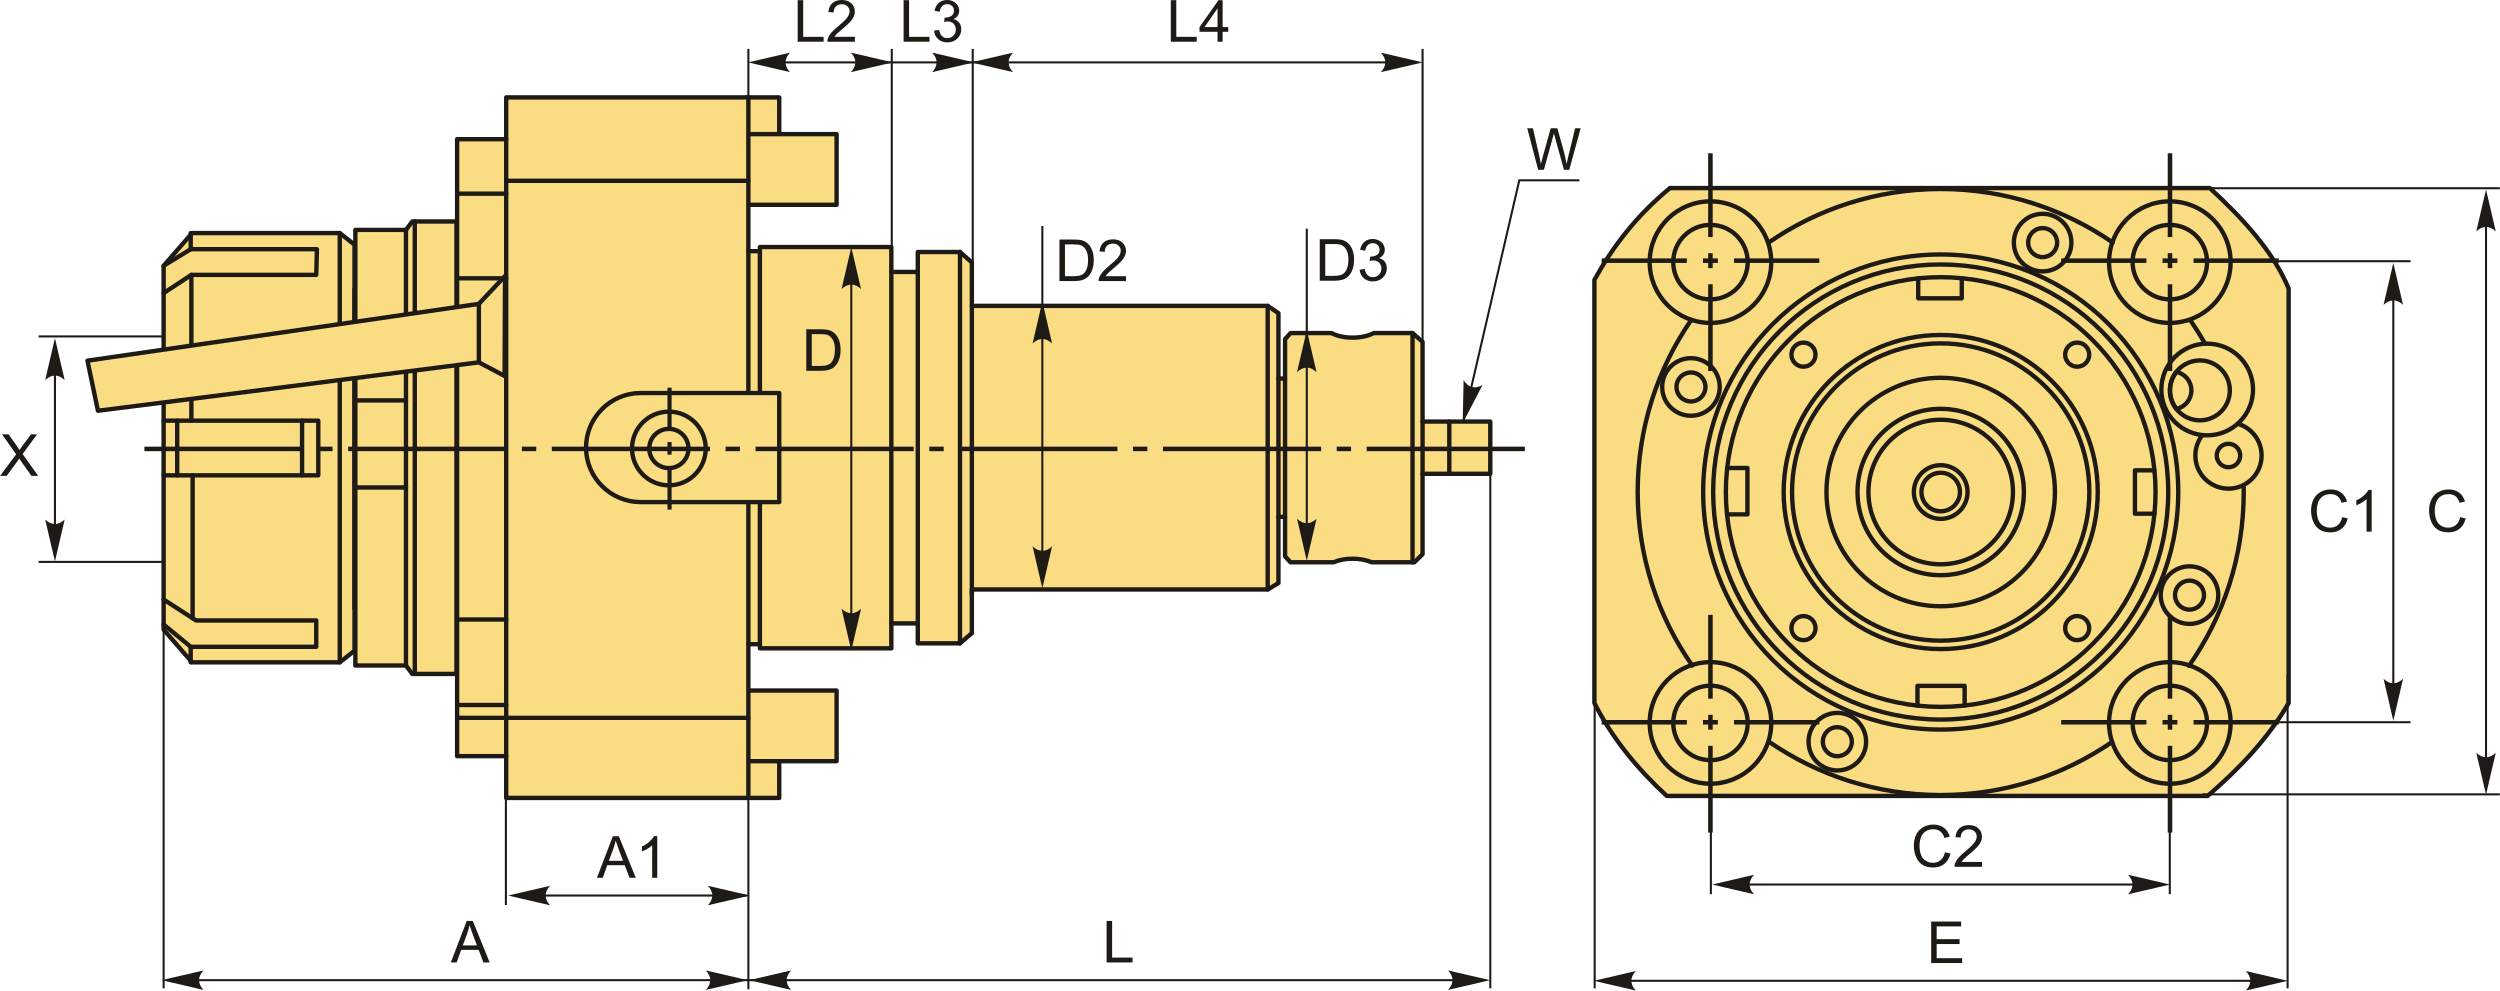 <?xml version="1.0" encoding="UTF-8"?>
<!DOCTYPE svg PUBLIC "-//W3C//DTD SVG 1.1//EN" "http://www.w3.org/Graphics/SVG/1.1/DTD/svg11.dtd">
<!-- Creator: CorelDRAW 2018 (64-Bit) -->
<svg xmlns="http://www.w3.org/2000/svg" xml:space="preserve" width="2852px" height="1130px" version="1.1" style="shape-rendering:geometricPrecision; text-rendering:geometricPrecision; image-rendering:optimizeQuality; fill-rule:evenodd; clip-rule:evenodd"
viewBox="0 0 2852 1130.1"
 xmlns:xlink="http://www.w3.org/1999/xlink">
 <defs>
  <style type="text/css">
   <![CDATA[
    .str1 {stroke:#1E1A16;stroke-width:2.36;stroke-miterlimit:22.926}
    .str0 {stroke:#1E1A16;stroke-width:5;stroke-linecap:round;stroke-linejoin:round;stroke-miterlimit:22.926}
    .fil1 {fill:none}
    .fil2 {fill:#1E1A16}
    .fil0 {fill:#FADC82}
    .fil4 {fill:#1E1A16;fill-rule:nonzero}
    .fil3 {fill:#1E1A16;fill-rule:nonzero}
   ]]>
  </style>
 </defs>
 <g id="Layer_x0020_1">
  <g id="_1873684530512">
   <g>
    <polygon class="fil0 str0" points="888.89,910.37 851.86,910.37 851.86,789.17 888.89,789.17 "/>
    <polygon class="fil0 str0" points="954.35,868.44 851.86,868.44 851.86,787.84 954.35,787.84 "/>
   </g>
   <polygon class="fil0 str0" points="888.89,111.13 851.86,111.13 851.86,232.33 888.89,232.33 "/>
   <polygon class="fil0 str0" points="954.35,153.06 851.86,153.06 851.86,233.66 954.35,233.66 "/>
   <g>
    <path class="fil0 str0" d="M521.4 158.82l56 0 0 -47.69 276.29 0 0 175.43 13.15 0 0 -4.72 149.95 0 0 28.43 30.19 0 0 -22.77 48.13 0 13.55 11.94 0 49.52 337.52 0 12.27 8.34 0 74.59 7.55 0 0 -44.88 6.25 -7.02 46.65 0c6.11,3.22 14.68,5.22 24.17,5.22 9.49,0 18.06,-2 24.17,-5.22l44.19 0 11.46 10.02 0 90.95 77.25 0 0 59.58 -77.25 0 0 91.8 -9.38 9.17 -48.68 0c-5.86,-2.54 -13.46,-4.07 -21.76,-4.07 -8.3,0 -15.89,1.53 -21.76,4.07l-49.06 0 -6.25 -6.77 0 -45.13 -7.55 0 0 75.63 -12.27 7.3 -337.52 0 0 49.78 -13.55 11.68 -48.13 0 0 -22.77 -30.19 0 0 28.43 -149.95 0 0 -4.72 -13.15 0 0 175.43 -276.29 0 0 -47.69 -56 0 0 -703.86z"/>
    <line class="fil1 str0" x1="577.4" y1="158.82" x2="577.4" y2= "862.68" />
    <line class="fil1 str0" x1="853.69" y1="734.94" x2="853.69" y2= "286.56" />
    <line class="fil1 str0" x1="866.84" y1="286.56" x2="866.84" y2= "734.94" />
    <line class="fil1 str0" x1="1016.79" y1="310.27" x2="1016.79" y2= "711.23" />
    <line class="fil1 str0" x1="1046.98" y1="711.23" x2="1046.98" y2= "310.27" />
    <line class="fil1 str0" x1="1095.11" y1="734" x2="1095.11" y2= "287.5" />
    <line class="fil1 str0" x1="1108.66" y1="348.96" x2="1108.66" y2= "678.49" />
    <line class="fil1 str0" x1="577.4" y1="317.52" x2="521.4" y2= "317.52" />
    <line class="fil1 str0" x1="577.4" y1="220.94" x2="521.4" y2= "220.94" />
    <line class="fil1 str0" x1="577.4" y1="706.78" x2="521.4" y2= "706.78" />
    <line class="fil1 str0" x1="521.4" y1="818.97" x2="853.69" y2= "818.97" />
    <line class="fil1 str0" x1="577.4" y1="804.34" x2="521.4" y2= "804.34" />
    <line class="fil1 str0" x1="853.69" y1="206.3" x2="577.4" y2= "206.3" />
    <line class="fil1 str0" x1="1446.18" y1="672.54" x2="1446.18" y2= "348.96" />
    <line class="fil1 str0" x1="1458.45" y1="431.89" x2="1458.45" y2= "589.61" />
    <line class="fil1 str0" x1="1466" y1="431.89" x2="1466" y2= "589.61" />
    <line class="fil1 str0" x1="1611.43" y1="379.99" x2="1611.43" y2= "641.51" />
    <line class="fil1 str0" x1="1622.89" y1="480.96" x2="1622.89" y2= "540.54" />
    <line class="fil1 str0" x1="1653.38" y1="540.54" x2="1653.38" y2= "480.96" />
   </g>
   <g>
    <g>
     <polygon class="fil0 str0" points="520.66,768.89 470.27,768.89 463.05,759.26 405.29,759.26 405.29,262.3 463.05,262.3 470.27,252.68 520.66,252.68 "/>
     <line class="fil1 str0" x1="463.05" y1="759.26" x2="463.05" y2= "262.3" />
     <line class="fil1 str0" x1="407.79" y1="456.83" x2="463.05" y2= "456.83" />
     <line class="fil1 str0" x1="407.79" y1="556.17" x2="463.05" y2= "556.17" />
    </g>
    <g>
     <polygon class="fil0 str0" points="404.35,742.42 387.5,755.65 219.04,755.65 186.55,718.35 186.55,303.22 219.04,265.91 387.5,265.91 404.35,279.15 "/>
     <polyline class="fil1 str0" points="186.55,303.22 217.44,284.32 361.45,284.32 360.68,313.58 218.21,313.58 186.55,334.38 "/>
     <line class="fil1 str0" x1="217.44" y1="284.32" x2="217.44" y2= "265.91" />
     <polyline class="fil1 str0" points="186.55,479.93 362.99,479.93 362.99,542.31 186.55,542.31 "/>
     <line class="fil1 str0" x1="202.04" y1="479.93" x2="202.04" y2= "542.31" />
     <line class="fil1 str0" x1="344.51" y1="479.93" x2="344.51" y2= "542.31" />
     <line class="fil1 str0" x1="218.21" y1="479.93" x2="218.21" y2= "313.58" />
     <polyline class="fil1 str0" points="186.55,684.02 223.6,707.89 360.68,707.89 360.68,737.93 217.44,737.93 186.55,712.51 "/>
     <line class="fil1 str0" x1="217.44" y1="737.93" x2="217.44" y2= "755.65" />
     <line class="fil1 str0" x1="219.63" y1="705.33" x2="219.63" y2= "542.31" />
     <line class="fil1 str0" x1="387.5" y1="755.65" x2="387.5" y2= "265.91" />
     <line class="fil1 str0" x1="404.35" y1="329.69" x2="404.35" y2= "694.03" />
     <line class="fil1 str0" x1="473.11" y1="768.89" x2="473.11" y2= "252.61" />
    </g>
   </g>
   <path class="fil0 str0" d="M888.89 448.42l-158.2 0c-34.21,0 -62.21,27.99 -62.21,62.21l0 0c0,34.21 28,62.21 62.21,62.21l158.2 0 0 -124.42z"/>
   <path id="ось.cdr" class="fil2" d="M379.25 509.59l-16.39 0 0 5.16 16.39 0 0 -5.16zm-214.63 0l180.46 0 0 5.16 -180.46 0 0 -5.16zm447.05 0l-16.39 0 0 5.16 16.39 0 0 -5.16zm-214.63 0l180.46 0 0 5.16 -180.46 0 0 -5.16zm447.05 0l-16.39 0 0 5.16 16.39 0 0 -5.16zm-214.63 0l180.45 0 0 5.16 -180.45 0 0 -5.16zm447.05 0l-16.39 0 0 5.16 16.39 0 0 -5.16zm-214.64 0l180.46 0 0 5.16 -180.46 0 0 -5.16zm447.05 0l-16.39 0 0 5.16 16.39 0 0 -5.16zm-214.63 0l180.46 0 0 5.16 -180.46 0 0 -5.16zm447.05 0l-16.39 0 0 5.16 16.39 0 0 -5.16zm-214.63 0l180.46 0 0 5.16 -180.46 0 0 -5.16zm232.42 0l180.46 0 0 5.16 -180.46 0 0 -5.16z"/>
   <line class="fil1 str1" x1="971.12" y1="710.35" x2="971.12" y2= "310.27" />
   <path id="стрелка.cdr" class="fil3" d="M971.12 281.99l11.12 47.8c-3.44,-3.12 -7.25,-5.22 -11.11,-5.06 -4.1,0.18 -7.2,1.49 -11.13,5.06l11.12 -47.8z"/>
   <path id="стрелка.cdr_0" class="fil3" d="M971.12 742.34l11.12 -47.81c-3.44,3.13 -7.25,5.22 -11.11,5.07 -4.1,-0.18 -7.2,-1.49 -11.13,-5.07l11.12 47.81z"/>
   <path class="fil4" d="M919.75 423.05l0 -47.38 16.32 0c3.68,0 6.49,0.22 8.43,0.67 2.72,0.63 5.03,1.77 6.95,3.4 2.51,2.12 4.37,4.81 5.6,8.09 1.25,3.29 1.87,7.05 1.87,11.28 0,3.59 -0.42,6.78 -1.26,9.56 -0.84,2.78 -1.92,5.08 -3.23,6.9 -1.32,1.82 -2.76,3.25 -4.32,4.29 -1.56,1.05 -3.45,1.84 -5.65,2.38 -2.22,0.54 -4.75,0.81 -7.62,0.81l-17.09 0zm6.28 -5.56l10.1 0c3.12,0 5.57,-0.29 7.35,-0.87 1.77,-0.59 3.18,-1.4 4.24,-2.46 1.48,-1.49 2.64,-3.5 3.47,-6.01 0.82,-2.52 1.24,-5.56 1.24,-9.14 0,-4.97 -0.81,-8.78 -2.43,-11.45 -1.63,-2.67 -3.6,-4.46 -5.93,-5.36 -1.67,-0.65 -4.37,-0.97 -8.1,-0.97l-9.94 0 0 36.26z"/>
   <path class="fil4" d="M680.9 1001.5l18.17 -47.38 6.9 0 19.28 47.38 -7.13 0 -5.48 -14.36 -19.95 0 -5.14 14.36 -6.65 0zm13.63 -19.45l16.15 0 -4.94 -13.14c-1.49,-3.99 -2.62,-7.29 -3.4,-9.89 -0.65,3.09 -1.52,6.12 -2.61,9.12l-5.2 13.91z"/>
   <path id="1" class="fil4" d="M749.75 1001.5l-5.82 0 0 -37.08c-1.4,1.35 -3.25,2.68 -5.52,4.02 -2.27,1.33 -4.32,2.34 -6.13,3l0 -5.63c3.25,-1.52 6.1,-3.37 8.54,-5.56 2.43,-2.17 4.16,-4.27 5.18,-6.33l3.75 0 0 47.58z"/>
   <line class="fil1 str1" x1="853.69" y1="910.37" x2="853.69" y2= "1128.64" />
   <line class="fil1 str1" x1="577.05" y1="910.37" x2="577.05" y2= "1032.6" />
   <line class="fil1 str1" x1="851.9" y1="1021.72" x2="609.82" y2= "1021.72" />
   <path id="стрелка.cdr_1" class="fil3" d="M579.65 1021.72l47.8 -11.11c-3.12,3.43 -5.22,7.24 -5.06,11.1 0.17,4.11 1.48,7.2 5.06,11.13l-47.8 -11.12z"/>
   <path class="fil4" d="M514.22 1098.06l18.17 -47.37 6.89 0 19.29 47.37 -7.13 0 -5.49 -14.35 -19.95 0 -5.13 14.35 -6.65 0zm13.63 -19.45l16.14 0 -4.94 -13.13c-1.49,-4 -2.61,-7.29 -3.4,-9.9 -0.65,3.09 -1.52,6.12 -2.61,9.12l-5.19 13.91z"/>
   <line class="fil1 str1" x1="1682.1" y1="1118.29" x2="216.96" y2= "1118.29" />
   <path id="стрелка.cdr_2" class="fil3" d="M852.94 1118.29l-47.81 -11.12c3.13,3.44 5.22,7.25 5.07,11.1 -0.18,4.11 -1.49,7.21 -5.07,11.13l47.81 -11.11z"/>
   <path id="стрелка.cdr_3" class="fil3" d="M184.23 1118.29l47.81 -11.12c-3.13,3.44 -5.22,7.25 -5.07,11.1 0.18,4.11 1.49,7.21 5.07,11.13l-47.81 -11.11z"/>
   <line class="fil1 str1" x1="186.55" y1="656.97" x2="186.55" y2= "1127.6" />
   <g>
    <path class="fil0 str0" d="M1818.93 319.26c21.16,-38.27 48.52,-73.79 86.23,-104.71 205.3,0 410.6,0 615.9,0 38.16,35.21 72.02,71.99 89.93,114.56 0,157.67 0,315.35 0,473.02 -24.43,41.69 -56.93,75.28 -92.39,105.93 -205.71,0 -411.43,0 -617.14,0 -34.51,-31.81 -62.73,-66.77 -82.53,-105.93 0,-160.96 0,-321.91 0,-482.87z"/>
    <circle class="fil1 str0" cx="1951.35" cy="299.06" r="69.34"/>
    <circle class="fil1 str0" cx="1951.35" cy="299.06" r="42.48"/>
    <circle class="fil1 str0" cx="2475.44" cy="299.06" r="69.34"/>
    <circle class="fil1 str0" cx="2475.44" cy="299.06" r="42.48"/>
    <circle class="fil1 str0" cx="1951.35" cy="824.78" r="69.34"/>
    <circle class="fil1 str0" cx="1951.35" cy="824.78" r="42.48"/>
    <circle class="fil1 str0" cx="2475.44" cy="824.78" r="69.34"/>
    <circle class="fil1 str0" cx="2475.44" cy="824.78" r="42.48"/>
    <circle class="fil1 str0" cx="2214.02" cy="561.35" r="21.97"/>
    <circle class="fil1 str0" cx="2214.02" cy="561.35" r="30.62"/>
    <circle class="fil1 str0" cx="2214.02" cy="561.35" r="82.45"/>
    <circle class="fil1 str0" cx="2214.02" cy="561.35" r="94.9"/>
    <circle class="fil1 str0" cx="2214.02" cy="561.35" r="130.33"/>
    <circle class="fil1 str0" cx="2214.02" cy="561.35" r="169.59"/>
    <circle class="fil1 str0" cx="2214.02" cy="561.35" r="179.17"/>
    <circle class="fil1 str0" cx="2214.02" cy="561.35" r="245.11"/>
    <circle class="fil1 str0" cx="2214.02" cy="561.35" r="259.61"/>
    <path class="fil1 str0" d="M2017.7 276.75c55.76,-38.54 123.41,-61.11 196.32,-61.11 72.89,0 140.51,22.56 196.26,61.07m89.06 89.36c5.75,8.38 11.14,17.03 16.14,25.92m44.18 161.7c0.05,2.55 0.08,5.1 0.08,7.66 0,73.77 -23.1,142.14 -62.47,198.27m-87.66 86.84c-55.62,38.23 -122.99,60.61 -195.59,60.61 -72.64,0 -140.06,-22.4 -195.7,-60.68m-87.75 -87.06c-39.24,-56.07 -62.27,-124.34 -62.27,-197.98 0,-72.97 22.62,-140.67 61.22,-196.47"/>
    <circle class="fil1 str0" cx="2214.02" cy="561.35" r="271.02"/>
    <circle class="fil1 str0" cx="2096.07" cy="846.18" r="16.55"/>
    <circle class="fil1 str0" cx="2096.07" cy="846.18" r="32.83"/>
    <circle class="fil1 str0" cx="1929.08" cy="441.49" r="16.55"/>
    <circle class="fil1 str0" cx="1929.08" cy="441.49" r="32.83"/>
    <circle class="fil1 str0" cx="2330.31" cy="276.78" r="16.55"/>
    <circle class="fil1 str0" cx="2330.31" cy="276.78" r="32.83"/>
    <circle class="fil1 str0" cx="2497.88" cy="678.97" r="16.55"/>
    <circle class="fil1 str0" cx="2497.88" cy="678.97" r="32.83"/>
    <circle class="fil1 str0" cx="2057.46" cy="404.6" r="13.74"/>
    <circle class="fil1 str0" cx="2369.74" cy="404.6" r="13.74"/>
    <circle class="fil1 str0" cx="2057.46" cy="716.62" r="13.74"/>
    <circle class="fil1 str0" cx="2369.74" cy="716.62" r="13.74"/>
    <polyline class="fil1 str0" points="2188.36,317.57 2188.36,340.34 2238.06,340.34 2238.06,317.65 "/>
    <polyline class="fil1 str0" points="1970.43,533.92 1993.51,533.92 1993.51,586.85 1970.5,586.85 "/>
    <polyline class="fil1 str0" points="2187.52,805.05 2187.52,782.48 2241.32,782.48 2241.32,804.65 "/>
    <polyline class="fil1 str0" points="2457.91,586.07 2435.65,586.07 2435.65,536.63 2457.65,536.63 "/>
    <circle class="fil1 str0" cx="2518.06" cy="444.37" r="52.3"/>
    <circle class="fil1 str0" cx="2509.73" cy="445.4" r="34.17"/>
    <path class="fil1 str0" d="M2482.87 466.53c-4.57,-5.82 -7.31,-13.16 -7.31,-21.13 0,-7.97 2.74,-15.31 7.31,-21.12 9.8,2.04 17.16,10.72 17.16,21.12 0,10.4 -7.36,19.08 -17.16,21.13z"/>
    <path class="fil1 str0" d="M2554.39 483.9c14.96,5.03 25.73,19.17 25.73,35.82 0,20.87 -16.92,37.79 -37.78,37.79 -20.87,0 -37.79,-16.92 -37.79,-37.79 0,-8.5 2.81,-16.34 7.54,-22.65"/>
    <circle class="fil1 str0" cx="2542.34" cy="519.72" r="13.38"/>
   </g>
   <g>
    <path id="ось.cdr_4" class="fil2" d="M1978.21 294.81l97.28 0c0.04,1.41 0.08,2.82 0.08,4.25 0,0.31 -0.01,0.61 -0.02,0.91l-97.34 0 0 -5.16zm-151.07 5.16c0,-0.3 -0.01,-0.6 -0.01,-0.91 0,-1.43 0.03,-2.84 0.08,-4.25l97.2 0 0 5.16 -97.27 0zm132.65 -5.16l-16.97 0 0 5.16 16.97 0 0 -5.16z"/>
    <path id="ось.cdr_5" class="fil2" d="M1948.72 270.49l0 -95.62c0.88,-0.01 1.75,-0.03 2.63,-0.03 0.85,0 1.69,0.01 2.54,0.03l0 95.62 -5.17 0zm5.17 152.76c-0.85,0.01 -1.69,0.03 -2.54,0.03 -0.88,0 -1.75,-0.02 -2.63,-0.03l0 -98.96 5.17 0 0 98.96zm-5.17 -134.34l0 16.97 5.17 0 0 -16.97 -5.17 0z"/>
   </g>
   <g>
    <path id="ось.cdr_6" class="fil2" d="M2502.52 294.81l97.28 0c0.05,1.41 0.08,2.82 0.08,4.25 0,0.31 -0.01,0.61 -0.01,0.91l-97.35 0 0 -5.16zm-151.07 5.16c0,-0.3 -0.01,-0.6 -0.01,-0.91 0,-1.43 0.03,-2.84 0.08,-4.25l97.2 0 0 5.16 -97.27 0zm132.65 -5.16l-16.97 0 0 5.16 16.97 0 0 -5.16z"/>
    <path id="ось.cdr_7" class="fil2" d="M2473.04 270.49l0 -95.62c0.87,-0.01 1.74,-0.03 2.62,-0.03 0.85,0 1.7,0.01 2.54,0.03l0 95.62 -5.16 0zm5.16 152.76c-0.84,0.01 -1.69,0.03 -2.54,0.03 -0.88,0 -1.75,-0.02 -2.62,-0.03l0 -98.96 5.16 0 0 98.96zm-5.16 -134.34l0 16.97 5.16 0 0 -16.97 -5.16 0z"/>
   </g>
   <g>
    <path id="ось.cdr_8" class="fil2" d="M1978.21 821.43l97.28 0c0.04,1.41 0.08,2.83 0.08,4.25 0,0.31 -0.01,0.61 -0.02,0.91l-97.34 0 0 -5.16zm-151.07 5.16c0,-0.3 -0.01,-0.6 -0.01,-0.91 0,-1.42 0.03,-2.84 0.08,-4.25l97.2 0 0 5.16 -97.27 0zm132.65 -5.16l-16.97 0 0 5.16 16.97 0 0 -5.16z"/>
    <path id="ось.cdr_9" class="fil2" d="M1948.72 797.11l0 -95.62c0.88,-0.01 1.75,-0.03 2.63,-0.03 0.85,0 1.69,0.02 2.54,0.03l0 95.62 -5.17 0zm5.17 152.76c-0.85,0.02 -1.69,0.03 -2.54,0.03 -0.88,0 -1.75,-0.02 -2.63,-0.03l0 -98.96 5.17 0 0 98.96zm-5.17 -134.34l0 16.97 5.17 0 0 -16.97 -5.17 0z"/>
   </g>
   <g>
    <path id="ось.cdr_10" class="fil2" d="M2502.52 821.43l97.28 0c0.05,1.41 0.08,2.83 0.08,4.25 0,0.31 -0.01,0.61 -0.01,0.91l-97.35 0 0 -5.16zm-151.07 5.16c0,-0.3 -0.01,-0.6 -0.01,-0.91 0,-1.42 0.03,-2.84 0.08,-4.25l97.2 0 0 5.16 -97.27 0zm132.65 -5.16l-16.97 0 0 5.16 16.97 0 0 -5.16z"/>
    <path id="ось.cdr_11" class="fil2" d="M2473.04 797.11l0 -95.62c0.87,-0.01 1.74,-0.03 2.62,-0.03 0.85,0 1.7,0.02 2.54,0.03l0 95.62 -5.16 0zm5.16 152.76c-0.84,0.02 -1.69,0.03 -2.54,0.03 -0.88,0 -1.75,-0.02 -2.62,-0.03l0 -98.96 5.16 0 0 98.96zm-5.16 -134.34l0 16.97 5.16 0 0 -16.97 -5.16 0z"/>
   </g>
   <path id="стрелка.cdr_12" class="fil3" d="M855.29 1021.72l-47.8 -11.11c3.13,3.43 5.22,7.24 5.06,11.1 -0.17,4.11 -1.48,7.2 -5.06,11.13l47.8 -11.12z"/>
   <path class="fil4" d="M2218.9 972.32l6.28 1.58c-1.31,5.15 -3.67,9.07 -7.08,11.77 -3.4,2.7 -7.57,4.06 -12.5,4.06 -5.1,0 -9.24,-1.04 -12.44,-3.12 -3.2,-2.08 -5.63,-5.09 -7.29,-9.02 -1.67,-3.95 -2.5,-8.18 -2.5,-12.7 0,-4.93 0.93,-9.23 2.82,-12.9 1.88,-3.67 4.56,-6.46 8.04,-8.37 3.47,-1.91 7.3,-2.86 11.47,-2.86 4.74,0 8.72,1.21 11.94,3.62 3.23,2.42 5.48,5.8 6.75,10.17l-6.15 1.46c-1.09,-3.45 -2.69,-5.96 -4.78,-7.53 -2.08,-1.57 -4.71,-2.36 -7.87,-2.36 -3.63,0 -6.67,0.87 -9.11,2.62 -2.44,1.74 -4.16,4.09 -5.14,7.02 -0.99,2.95 -1.49,5.98 -1.49,9.1 0,4.03 0.58,7.54 1.75,10.54 1.17,3.01 2.99,5.25 5.46,6.74 2.47,1.49 5.14,2.23 8.02,2.23 3.51,0 6.46,-1.02 8.89,-3.03 2.42,-2.03 4.07,-5.03 4.93,-9.02z"/>
   <path id="1" class="fil4" d="M2261.13 983.38l0 5.56 -31.37 0c-0.04,-1.41 0.19,-2.75 0.68,-4.05 0.81,-2.13 2.1,-4.24 3.88,-6.3 1.77,-2.06 4.31,-4.44 7.61,-7.15 5.12,-4.22 8.61,-7.56 10.43,-10.03 1.83,-2.47 2.74,-4.81 2.74,-7.01 0,-2.31 -0.82,-4.25 -2.48,-5.84 -1.65,-1.58 -3.81,-2.37 -6.47,-2.37 -2.81,0 -5.06,0.84 -6.75,2.51 -1.69,1.67 -2.54,3.99 -2.56,6.95l-5.95 -0.59c0.4,-4.46 1.95,-7.86 4.62,-10.19 2.68,-2.34 6.26,-3.51 10.77,-3.51 4.55,0 8.15,1.26 10.8,3.78 2.66,2.53 3.98,5.66 3.98,9.39 0,1.89 -0.39,3.76 -1.17,5.59 -0.77,1.84 -2.06,3.77 -3.86,5.8 -1.81,2.02 -4.8,4.81 -8.96,8.34 -3.5,2.93 -5.75,4.92 -6.74,5.96 -1,1.05 -1.81,2.1 -2.46,3.16l23.26 0z"/>
   <line class="fil1 str1" x1="2469.31" y1="1009.16" x2="1975.18" y2= "1009.16" />
   <path id="стрелка.cdr_13" class="fil3" d="M2475.56 1009.16l-47.81 -11.12c3.13,3.44 5.22,7.25 5.06,11.11 -0.17,4.1 -1.48,7.2 -5.06,11.13l47.81 -11.12z"/>
   <path id="стрелка.cdr_14" class="fil3" d="M1953.29 1009.16l47.8 -11.12c-3.12,3.44 -5.21,7.25 -5.06,11.11 0.18,4.1 1.49,7.2 5.06,11.13l-47.8 -11.12z"/>
   <line class="fil1 str1" x1="1951.81" y1="939.56" x2="1951.81" y2= "1020.18" />
   <line class="fil1 str1" x1="2475.39" y1="939.56" x2="2475.39" y2= "1020.18" />
   <polygon class="fil4" points="2203.15,1098.76 2203.15,1051.39 2237.36,1051.39 2237.36,1056.94 2209.43,1056.94 2209.43,1071.5 2235.57,1071.5 2235.57,1077.06 2209.43,1077.06 2209.43,1093.21 2238.48,1093.21 2238.48,1098.76 "/>
   <line class="fil1 str1" x1="2591.91" y1="1118.99" x2="1847.85" y2= "1118.99" />
   <path id="стрелка.cdr_15" class="fil3" d="M2609.95 1118.99l-47.8 -11.12c3.12,3.44 5.21,7.24 5.06,11.1 -0.17,4.11 -1.48,7.21 -5.06,11.13l47.8 -11.11z"/>
   <path id="стрелка.cdr_16" class="fil3" d="M1818.36 1118.99l47.81 -11.12c-3.13,3.44 -5.22,7.24 -5.07,11.1 0.18,4.11 1.49,7.21 5.07,11.13l-47.81 -11.11z"/>
   <line class="fil1 str1" x1="1819.24" y1="729.78" x2="1819.24" y2= "1127.6" />
   <line class="fil1 str1" x1="2609.79" y1="770.06" x2="2609.79" y2= "1127.6" />
   <path class="fil4" d="M2672.13 589.96l6.28 1.58c-1.31,5.15 -3.67,9.07 -7.08,11.77 -3.4,2.7 -7.57,4.06 -12.5,4.06 -5.1,0 -9.24,-1.04 -12.44,-3.12 -3.2,-2.07 -5.63,-5.09 -7.29,-9.02 -1.67,-3.95 -2.51,-8.17 -2.51,-12.7 0,-4.93 0.94,-9.23 2.83,-12.9 1.88,-3.67 4.56,-6.46 8.04,-8.37 3.47,-1.91 7.3,-2.86 11.47,-2.86 4.74,0 8.72,1.21 11.94,3.62 3.23,2.42 5.48,5.8 6.75,10.17l-6.15 1.46c-1.1,-3.45 -2.7,-5.96 -4.78,-7.53 -2.08,-1.57 -4.71,-2.36 -7.87,-2.36 -3.63,0 -6.67,0.87 -9.11,2.62 -2.44,1.74 -4.16,4.09 -5.14,7.02 -0.99,2.95 -1.49,5.98 -1.49,9.1 0,4.03 0.58,7.54 1.75,10.54 1.17,3.01 2.99,5.25 5.46,6.74 2.47,1.49 5.14,2.23 8.02,2.23 3.51,0 6.46,-1.01 8.89,-3.03 2.42,-2.03 4.07,-5.03 4.93,-9.02z"/>
   <path id="1" class="fil4" d="M2705.69 606.58l-5.83 0 0 -37.08c-1.4,1.34 -3.24,2.68 -5.51,4.01 -2.27,1.34 -4.32,2.34 -6.13,3l0 -5.62c3.25,-1.52 6.1,-3.38 8.53,-5.56 2.44,-2.17 4.17,-4.28 5.19,-6.33l3.75 0 0 47.58z"/>
   <line class="fil1 str1" x1="2730.4" y1="816.01" x2="2730.4" y2= "321.89" />
   <path id="стрелка.cdr_17" class="fil3" d="M2730.4 822.26l11.12 -47.8c-3.44,3.13 -7.25,5.22 -11.1,5.06 -4.11,-0.17 -7.21,-1.48 -11.14,-5.06l11.12 47.8z"/>
   <path id="стрелка.cdr_18" class="fil3" d="M2730.4 300l11.12 47.8c-3.44,-3.13 -7.25,-5.22 -11.1,-5.06 -4.11,0.17 -7.21,1.48 -11.14,5.06l11.12 -47.8z"/>
   <line class="fil1 str1" x1="2599.88" y1="298.02" x2="2750.05" y2= "298.02" />
   <line class="fil1 str1" x1="2599.88" y1="823.98" x2="2750.05" y2= "823.98" />
   <path class="fil4" d="M2806.73 589.96l6.28 1.58c-1.31,5.15 -3.67,9.07 -7.08,11.77 -3.4,2.7 -7.57,4.06 -12.5,4.06 -5.1,0 -9.24,-1.04 -12.44,-3.12 -3.2,-2.07 -5.63,-5.09 -7.29,-9.02 -1.67,-3.95 -2.5,-8.17 -2.5,-12.7 0,-4.93 0.93,-9.23 2.82,-12.9 1.88,-3.67 4.56,-6.46 8.04,-8.37 3.47,-1.91 7.3,-2.86 11.47,-2.86 4.74,0 8.72,1.21 11.94,3.62 3.23,2.42 5.48,5.8 6.75,10.17l-6.15 1.46c-1.09,-3.45 -2.69,-5.96 -4.78,-7.53 -2.08,-1.57 -4.71,-2.36 -7.87,-2.36 -3.63,0 -6.67,0.87 -9.11,2.62 -2.44,1.74 -4.16,4.09 -5.14,7.02 -0.99,2.95 -1.49,5.98 -1.49,9.1 0,4.03 0.58,7.54 1.75,10.54 1.17,3.01 2.99,5.25 5.46,6.74 2.47,1.49 5.14,2.23 8.02,2.23 3.51,0 6.46,-1.01 8.89,-3.03 2.43,-2.03 4.07,-5.03 4.93,-9.02z"/>
   <line class="fil1 str1" x1="2836.18" y1="887.53" x2="2836.18" y2= "250.38" />
   <path id="стрелка.cdr_19" class="fil3" d="M2836.18 906.68l11.12 -47.81c-3.44,3.13 -7.25,5.22 -11.11,5.07 -4.1,-0.18 -7.2,-1.49 -11.13,-5.07l11.12 47.81z"/>
   <path id="стрелка.cdr_20" class="fil3" d="M2836.18 216.18l11.12 47.81c-3.44,-3.13 -7.25,-5.22 -11.11,-5.06 -4.1,0.17 -7.2,1.48 -11.13,5.06l11.12 -47.81z"/>
   <line class="fil1 str1" x1="2512.67" y1="214.76" x2="2852" y2= "214.76" />
   <line class="fil1 str1" x1="2512.67" y1="906.27" x2="2852" y2= "906.27" />
   <circle class="fil1 str0" cx="762.99" cy="511.67" r="42.04"/>
   <circle class="fil1 str0" cx="762.99" cy="511.67" r="22.37"/>
   <path id="ось.cdr_21" class="fil2" d="M761.39 442.3l4.73 0 0 46.46 -4.73 0 0 -46.46zm4.73 139.11l-4.73 0 0 -47.06 4.73 0 0 47.06zm-4.73 -77.05l0 14.38 4.73 0 0 -14.38 -4.73 0z"/>
   <path class="fil4" d="M0 542.91l18.31 -24.58 -16.13 -22.79 7.47 0 8.63 12.12c1.8,2.51 3.05,4.43 3.76,5.76 1.07,-1.65 2.33,-3.42 3.78,-5.28l9.46 -12.6 6.87 0 -16.45 22.52 17.71 24.85 -7.7 0 -11.96 -16.89c-0.68,-0.96 -1.33,-1.92 -1.94,-2.87 -1.06,1.59 -1.81,2.7 -2.27,3.33l-12.01 16.43 -7.53 0z"/>
   <line class="fil1 str1" x1="43.85" y1="383.83" x2="185.74" y2= "383.83" />
   <line class="fil1 str1" x1="43.85" y1="641.06" x2="185.74" y2= "641.06" />
   <g>
    <polygon class="fil0 str0" points="546.21,413.38 111.63,468.64 99.66,411.49 546.21,346.68 576.06,314.89 575.59,428.96 "/>
    <line class="fil1 str0" x1="546.21" y1="413.38" x2="546.21" y2= "346.68" />
   </g>
   <line class="fil1 str1" x1="62.56" y1="609.7" x2="62.56" y2= "409.71" />
   <path id="стрелка.cdr_22" class="fil3" d="M62.55 385.81l11.12 47.8c-3.44,-3.12 -7.25,-5.21 -11.11,-5.06 -4.1,0.18 -7.2,1.49 -11.13,5.06l11.12 -47.8z"/>
   <path id="стрелка.cdr_23" class="fil3" d="M62.55 640.55l11.12 -47.81c-3.44,3.13 -7.25,5.22 -11.11,5.07 -4.1,-0.18 -7.2,-1.49 -11.13,-5.07l11.12 47.81z"/>
   <polyline class="fil1 str1" points="1669.68,479.69 1733.25,205.71 1801.82,205.71 "/>
   <path class="fil4" d="M1754.77 193.74l-12.47 -47.38 6.5 0 7.11 31.07c0.77,3.25 1.45,6.48 2.04,9.68 1.24,-5.05 1.97,-7.96 2.18,-8.73l8.95 -32.02 7.56 0 6.79 23.99c1.67,5.95 2.9,11.55 3.7,16.76 0.62,-2.99 1.43,-6.42 2.41,-10.29l7.4 -30.46 6.3 0 -12.97 47.38 -6.1 0 -9.94 -36.1c-0.83,-3.02 -1.34,-4.87 -1.53,-5.55 -0.54,2.16 -1.02,4.01 -1.44,5.54l-9.94 36.11 -6.55 0z"/>
   <path id="стрелка.cdr_24" class="fil3" d="M1668.63 482.91l1.08 -49.07c2.55,3.88 5.72,6.85 9.5,7.66 4.02,0.85 7.34,0.34 12.04,-2.15l-22.62 43.56z"/>
   <line class="fil1 str1" x1="1700.14" y1="532.33" x2="1700.14" y2= "1127.6" />
   <path id="стрелка.cdr_25" class="fil3" d="M1699.77 1118.29l-47.81 -11.12c3.13,3.44 5.22,7.25 5.06,11.1 -0.17,4.11 -1.48,7.21 -5.06,11.13l47.81 -11.11z"/>
   <path id="стрелка.cdr_26" class="fil3" d="M854.61 1118.29l47.81 -11.12c-3.13,3.44 -5.22,7.25 -5.06,11.1 0.17,4.11 1.48,7.21 5.06,11.13l-47.81 -11.11z"/>
   <polygon class="fil4" points="1262.4,1098.06 1262.4,1050.69 1268.69,1050.69 1268.69,1092.51 1291.98,1092.51 1291.98,1098.06 "/>
   <line class="fil1 str1" x1="1189.08" y1="647.97" x2="1189.08" y2= "257.79" />
   <path id="стрелка.cdr_27" class="fil3" d="M1189.08 344.03l11.12 47.81c-3.44,-3.13 -7.25,-5.22 -11.11,-5.06 -4.1,0.17 -7.2,1.48 -11.13,5.06l11.12 -47.81z"/>
   <path id="стрелка.cdr_28" class="fil3" d="M1189.08 671.15l11.12 -47.81c-3.44,3.13 -7.25,5.22 -11.11,5.07 -4.1,-0.18 -7.2,-1.49 -11.13,-5.07l11.12 47.81z"/>
   <path class="fil4" d="M1208.6 320.66l0 -47.37 16.32 0c3.69,0 6.5,0.22 8.44,0.67 2.71,0.63 5.03,1.76 6.95,3.4 2.5,2.11 4.36,4.81 5.6,8.09 1.25,3.29 1.86,7.05 1.86,11.27 0,3.6 -0.42,6.78 -1.25,9.56 -0.84,2.78 -1.92,5.09 -3.23,6.91 -1.33,1.82 -2.76,3.25 -4.33,4.29 -1.55,1.05 -3.44,1.84 -5.64,2.38 -2.22,0.54 -4.76,0.8 -7.63,0.8l-17.09 0zm6.29 -5.55l10.1 0c3.12,0 5.57,-0.29 7.34,-0.87 1.78,-0.59 3.19,-1.41 4.25,-2.46 1.48,-1.49 2.64,-3.5 3.46,-6.01 0.83,-2.52 1.25,-5.56 1.25,-9.15 0,-4.96 -0.82,-8.78 -2.44,-11.44 -1.62,-2.67 -3.59,-4.46 -5.92,-5.36 -1.68,-0.65 -4.38,-0.97 -8.11,-0.97l-9.93 0 0 36.26z"/>
   <path id="1" class="fil4" d="M1284.57 315.11l0 5.55 -31.36 0c-0.04,-1.4 0.19,-2.74 0.68,-4.04 0.81,-2.13 2.1,-4.24 3.88,-6.3 1.77,-2.06 4.31,-4.44 7.6,-7.15 5.13,-4.22 8.62,-7.56 10.44,-10.03 1.83,-2.47 2.74,-4.81 2.74,-7.02 0,-2.3 -0.82,-4.24 -2.48,-5.83 -1.65,-1.58 -3.81,-2.37 -6.47,-2.37 -2.81,0 -5.06,0.84 -6.75,2.51 -1.69,1.67 -2.54,3.99 -2.56,6.95l-5.95 -0.59c0.4,-4.46 1.95,-7.86 4.62,-10.19 2.68,-2.34 6.26,-3.51 10.77,-3.51 4.54,0 8.15,1.26 10.8,3.78 2.66,2.53 3.98,5.66 3.98,9.39 0,1.89 -0.39,3.76 -1.17,5.59 -0.77,1.84 -2.06,3.77 -3.86,5.8 -1.81,2.02 -4.8,4.81 -8.97,8.34 -3.49,2.93 -5.74,4.92 -6.73,5.96 -1,1.05 -1.81,2.1 -2.46,3.16l23.25 0z"/>
   <line class="fil1 str1" x1="853.69" y1="55.76" x2="853.69" y2= "134.31" />
   <polygon class="fil4" points="909.95,47.58 909.95,0.2 916.24,0.2 916.24,42.02 939.53,42.02 939.53,47.58 "/>
   <path id="1" class="fil4" d="M975.21 42.02l0 5.56 -31.37 0c-0.04,-1.4 0.19,-2.75 0.69,-4.05 0.8,-2.13 2.09,-4.24 3.87,-6.3 1.77,-2.06 4.31,-4.44 7.61,-7.14 5.13,-4.23 8.61,-7.57 10.43,-10.04 1.83,-2.47 2.75,-4.81 2.75,-7.01 0,-2.31 -0.83,-4.25 -2.48,-5.84 -1.66,-1.57 -3.82,-2.37 -6.48,-2.37 -2.81,0 -5.06,0.84 -6.75,2.52 -1.68,1.66 -2.53,3.98 -2.56,6.94l-5.95 -0.59c0.41,-4.46 1.95,-7.85 4.62,-10.19 2.68,-2.34 6.26,-3.51 10.77,-3.51 4.55,0 8.15,1.26 10.8,3.78 2.66,2.53 3.98,5.66 3.98,9.39 0,1.89 -0.38,3.76 -1.17,5.59 -0.77,1.84 -2.06,3.77 -3.86,5.8 -1.81,2.02 -4.79,4.81 -8.96,8.34 -3.5,2.93 -5.75,4.92 -6.74,5.96 -0.99,1.05 -1.81,2.1 -2.46,3.16l23.26 0z"/>
   <line class="fil1 str1" x1="1607.86" y1="71.18" x2="883.56" y2= "71.18" />
   <path id="стрелка.cdr_29" class="fil3" d="M853.39 71.18l47.8 -11.12c-3.12,3.44 -5.22,7.25 -5.06,11.1 0.18,4.11 1.49,7.21 5.06,11.13l-47.8 -11.11z"/>
   <path id="стрелка.cdr_30" class="fil3" d="M1018.46 71.18l-47.8 -11.12c3.13,3.44 5.22,7.25 5.06,11.1 -0.17,4.11 -1.48,7.21 -5.06,11.13l47.8 -11.11z"/>
   <line class="fil1 str1" x1="1017.28" y1="55.77" x2="1017.28" y2= "290.63" />
   <line class="fil1 str1" x1="1109.66" y1="55.76" x2="1109.66" y2= "318.02" />
   <path id="стрелка.cdr_31" class="fil3" d="M1111.15 71.18l-47.8 -11.12c3.13,3.44 5.22,7.25 5.06,11.1 -0.17,4.11 -1.48,7.21 -5.06,11.13l47.8 -11.11z"/>
   <polygon class="fil4" points="1030.77,47.58 1030.77,0.2 1037.05,0.2 1037.05,42.02 1060.35,42.02 1060.35,47.58 "/>
   <path id="1" class="fil4" d="M1065.52 35l5.82 -0.79c0.67,3.31 1.8,5.69 3.4,7.15 1.6,1.45 3.56,2.18 5.89,2.18 2.75,0 5.08,-0.95 6.96,-2.85 1.87,-1.89 2.81,-4.24 2.81,-7.04 0,-2.67 -0.87,-4.88 -2.63,-6.62 -1.74,-1.73 -3.96,-2.6 -6.66,-2.6 -1.1,0 -2.47,0.22 -4.11,0.65l0.65 -5.1c0.39,0.05 0.71,0.07 0.94,0.07 2.49,0 4.72,-0.65 6.71,-1.94 1.99,-1.29 2.98,-3.28 2.98,-5.96 0,-2.12 -0.73,-3.89 -2.17,-5.29 -1.45,-1.4 -3.31,-2.09 -5.59,-2.09 -2.28,0 -4.16,0.71 -5.67,2.15 -1.51,1.43 -2.48,3.58 -2.91,6.45l-5.83 -1.06c0.72,-3.91 2.33,-6.94 4.86,-9.09 2.51,-2.15 5.65,-3.22 9.4,-3.22 2.58,0 4.97,0.55 7.14,1.67 2.18,1.1 3.85,2.61 4.99,4.52 1.16,1.92 1.74,3.95 1.74,6.1 0,2.04 -0.56,3.89 -1.65,5.56 -1.1,1.68 -2.73,3.02 -4.88,4.01 2.8,0.64 4.97,1.98 6.53,4.02 1.54,2.03 2.31,4.59 2.31,7.65 0,4.13 -1.51,7.65 -4.52,10.53 -3.02,2.88 -6.84,4.31 -11.45,4.31 -4.15,0 -7.61,-1.25 -10.35,-3.73 -2.76,-2.48 -4.33,-5.69 -4.71,-9.64z"/>
   <line class="fil1 str1" x1="1622.89" y1="55.76" x2="1622.89" y2= "414.17" />
   <path id="стрелка.cdr_32" class="fil3" d="M1623.09 71.18l-47.8 -11.12c3.12,3.44 5.21,7.25 5.06,11.1 -0.18,4.11 -1.49,7.21 -5.06,11.13l47.8 -11.11z"/>
   <path id="стрелка.cdr_33" class="fil3" d="M1107.84 71.18l47.8 -11.12c-3.12,3.44 -5.21,7.25 -5.06,11.1 0.18,4.11 1.49,7.21 5.06,11.13l-47.8 -11.11z"/>
   <polygon class="fil4" points="1335.63,47.58 1335.63,0.2 1341.91,0.2 1341.91,42.02 1365.2,42.02 1365.2,47.58 "/>
   <path id="1" class="fil4" d="M1388.97 47.58l0 -11.32 -20.58 0 0 -5.36 21.64 -30.7 4.76 0 0 30.7 6.42 0 0 5.36 -6.42 0 0 11.32 -5.82 0zm0 -16.68l0 -21.32 -14.86 21.32 14.86 0z"/>
   <line class="fil1 str1" x1="1490.78" y1="616.51" x2="1490.78" y2= "260.84" />
   <path id="стрелка.cdr_34" class="fil3" d="M1490.78 376.71l11.12 47.8c-3.44,-3.13 -7.25,-5.22 -11.1,-5.06 -4.11,0.17 -7.21,1.48 -11.13,5.06l11.11 -47.8z"/>
   <path id="стрелка.cdr_35" class="fil3" d="M1490.78 639.69l11.12 -47.8c-3.44,3.12 -7.25,5.21 -11.1,5.06 -4.11,-0.18 -7.21,-1.49 -11.13,-5.06l11.11 47.8z"/>
   <path class="fil4" d="M1505.58 320.27l0 -47.38 16.32 0c3.69,0 6.5,0.22 8.44,0.67 2.71,0.63 5.03,1.77 6.95,3.4 2.5,2.12 4.36,4.81 5.6,8.09 1.25,3.29 1.86,7.05 1.86,11.28 0,3.59 -0.42,6.78 -1.25,9.56 -0.84,2.78 -1.92,5.08 -3.24,6.9 -1.32,1.82 -2.75,3.25 -4.32,4.29 -1.55,1.05 -3.44,1.84 -5.65,2.38 -2.21,0.54 -4.75,0.81 -7.62,0.81l-17.09 0zm6.29 -5.56l10.1 0c3.12,0 5.57,-0.29 7.34,-0.87 1.78,-0.59 3.19,-1.4 4.25,-2.46 1.48,-1.49 2.63,-3.5 3.46,-6.01 0.83,-2.52 1.25,-5.56 1.25,-9.14 0,-4.97 -0.82,-8.78 -2.44,-11.45 -1.62,-2.67 -3.59,-4.46 -5.92,-5.36 -1.68,-0.65 -4.38,-0.97 -8.11,-0.97l-9.93 0 0 36.26z"/>
   <path id="1" class="fil4" d="M1551.05 307.7l5.82 -0.8c0.68,3.31 1.8,5.69 3.4,7.15 1.6,1.45 3.56,2.18 5.89,2.18 2.76,0 5.08,-0.95 6.96,-2.84 1.87,-1.9 2.81,-4.25 2.81,-7.05 0,-2.67 -0.87,-4.88 -2.62,-6.62 -1.75,-1.73 -3.96,-2.6 -6.67,-2.6 -1.1,0 -2.47,0.22 -4.11,0.65l0.65 -5.1c0.39,0.05 0.71,0.07 0.94,0.07 2.49,0 4.72,-0.65 6.71,-1.94 1.99,-1.29 2.98,-3.28 2.98,-5.95 0,-2.13 -0.73,-3.9 -2.17,-5.3 -1.44,-1.4 -3.31,-2.09 -5.59,-2.09 -2.27,0 -4.16,0.71 -5.67,2.15 -1.51,1.43 -2.48,3.58 -2.91,6.45l-5.82 -1.06c0.71,-3.9 2.32,-6.94 4.85,-9.09 2.51,-2.15 5.66,-3.22 9.4,-3.22 2.59,0 4.97,0.55 7.14,1.67 2.18,1.1 3.85,2.61 5,4.52 1.15,1.92 1.73,3.95 1.73,6.1 0,2.04 -0.55,3.89 -1.65,5.57 -1.1,1.67 -2.73,3.01 -4.88,4 2.8,0.64 4.97,1.99 6.53,4.03 1.54,2.02 2.31,4.58 2.31,7.64 0,4.13 -1.51,7.65 -4.52,10.53 -3.02,2.88 -6.84,4.31 -11.44,4.31 -4.16,0 -7.61,-1.24 -10.36,-3.73 -2.76,-2.48 -4.32,-5.69 -4.71,-9.63z"/>
  </g>
 </g>
</svg>
